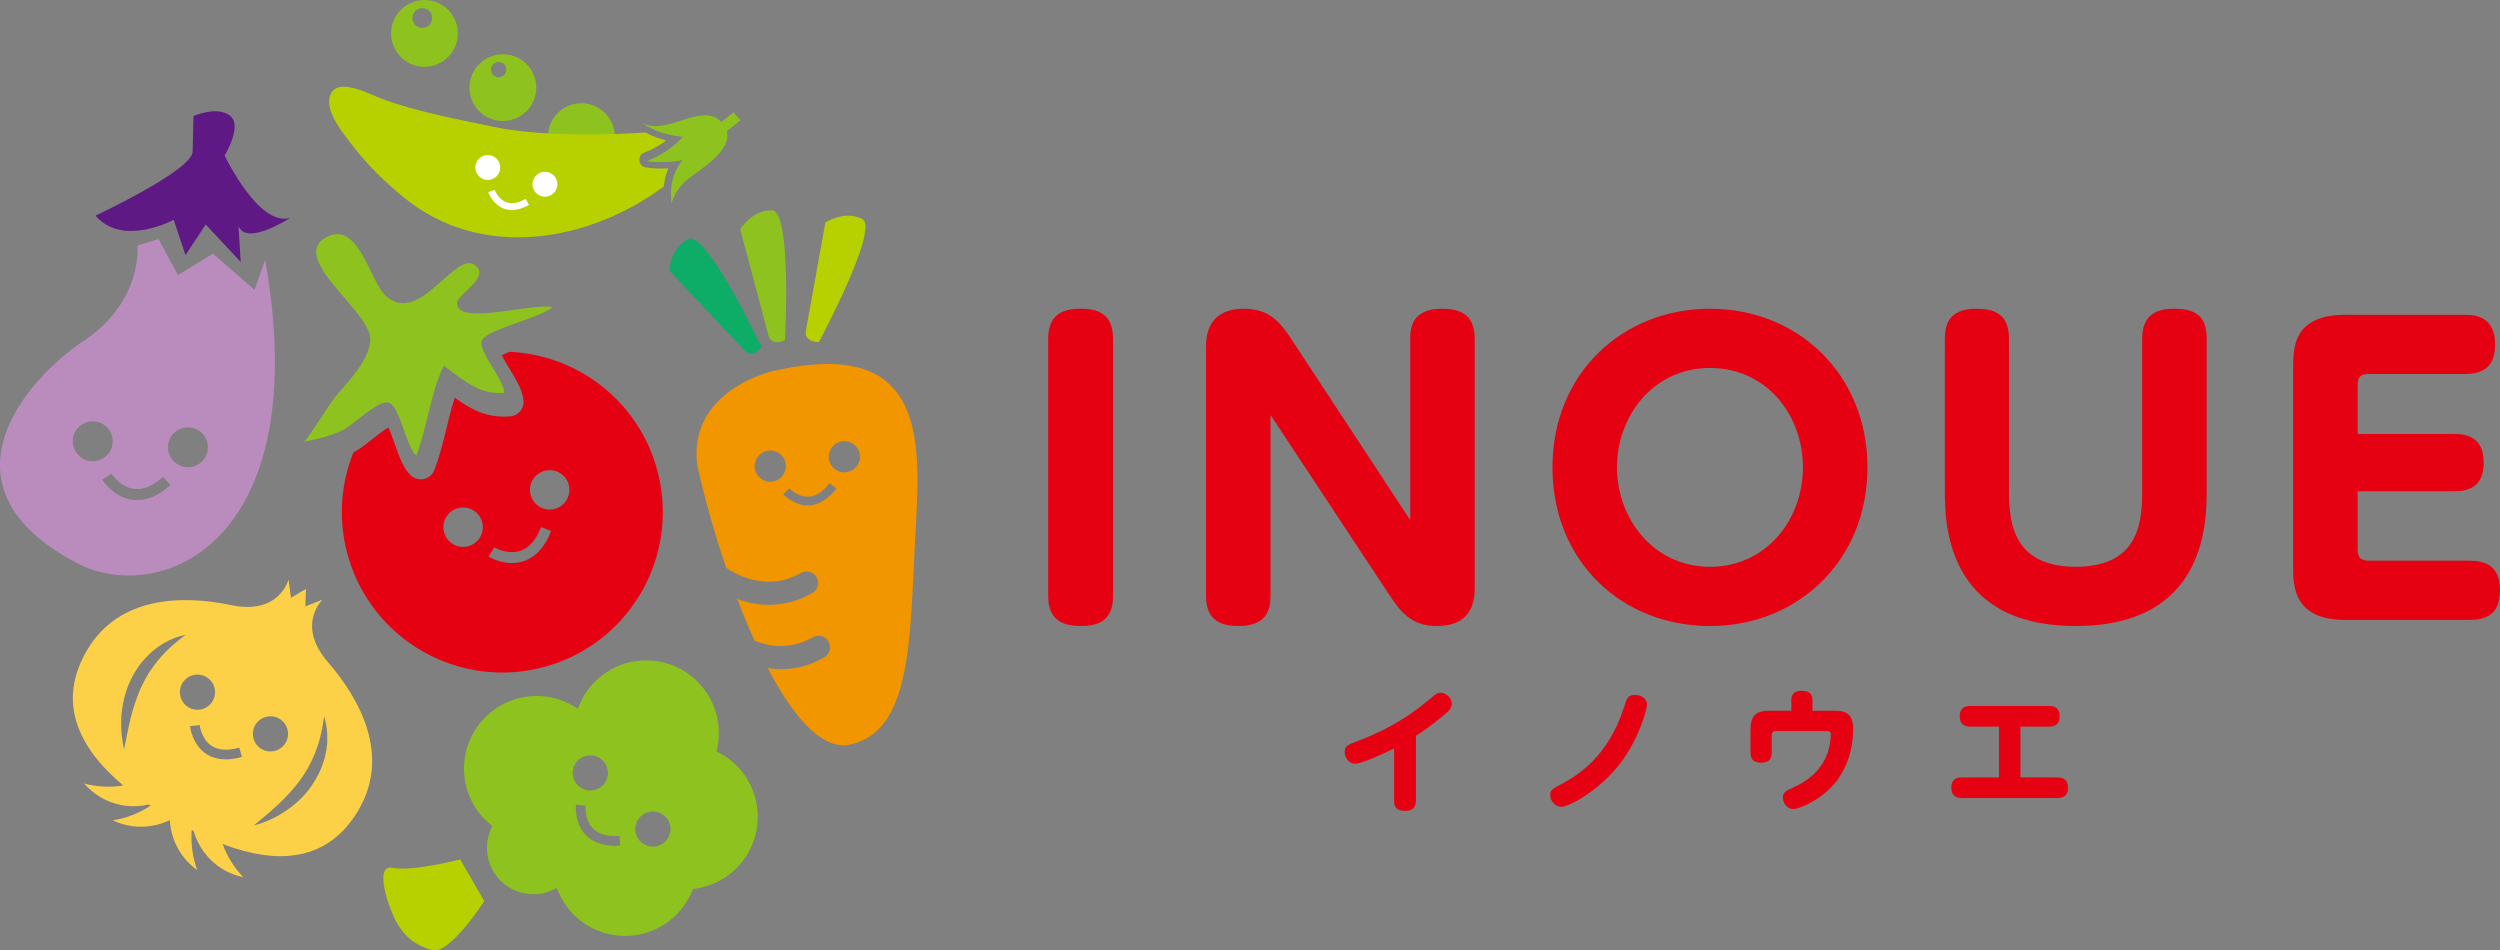 <?xml version="1.0" encoding="UTF-8"?>
<svg id="_イヤー_2" data-name="レイヤー 2" xmlns="http://www.w3.org/2000/svg" viewBox="0 0 671.61 255.32">
  <rect x="0" y="0" width="671.61" height="255.32" fill="#808080" stroke="none"/>
  <defs>
    <style>
      .cls-1 {
        fill: #f29600;
      }

      .cls-2 {
        fill: #fff;
      }

      .cls-3 {
        fill: #8dc21f;
      }

      .cls-4 {
        fill: #ba8cbd;
      }

      .cls-5 {
        fill: #b7d100;
      }

      .cls-6 {
        fill: #e50012;
      }

      .cls-7 {
        fill: #0dac67;
      }

      .cls-8 {
        fill: #5f1985;
      }

      .cls-9 {
        fill: #fcd047;
        fill-rule: evenodd;
      }
    </style>
  </defs>
  <g id="_イヤー_1-2" data-name="レイヤー 1">
    <g>
      <g>
        <g>
          <path class="cls-6" d="M281.58,91.09c0-6.12,3.36-8.16,8.67-8.16,4.39,0,8.77,1.12,8.77,8.16v69.02c0,6.02-3.26,8.06-8.56,8.06-4.39,0-8.87-1.12-8.87-8.06V91.09Z"/>
          <path class="cls-6" d="M378.84,90.99c0-3.67,1.02-8.05,8.56-8.05,4.28,0,8.77,1.12,8.77,8.05v66.68c0,2.65,0,10.5-10.2,10.5-6.63,0-9.58-3.57-12.74-8.36l-31.91-48.33v48.63c0,3.77-1.12,8.06-8.56,8.06-4.38,0-8.77-1.22-8.77-8.06V93.44c0-2.45,0-10.5,10.2-10.5,6.83,0,9.89,3.77,12.85,8.36l31.81,48.43v-48.73Z"/>
          <path class="cls-6" d="M459.37,82.94c23.55,0,42.31,17.54,42.31,42.62s-18.76,42.62-42.31,42.62-42.31-17.23-42.31-42.62,18.96-42.62,42.31-42.62Zm0,69.33c15.09,0,24.98-12.64,24.98-26.71s-9.79-26.71-24.98-26.71-24.98,12.85-24.98,26.71,9.89,26.71,24.98,26.71Z"/>
          <path class="cls-6" d="M522.47,90.99c0-3.57,.92-8.05,8.46-8.05,5.41,0,8.77,1.83,8.77,8.05v39.96c0,7.75,0,21.31,17.95,21.31s17.84-13.56,17.84-21.31v-39.96c0-5.2,2.44-8.05,8.56-8.05s8.76,2.24,8.76,8.05v40.48c0,8.56,0,36.7-35.17,36.7s-35.18-28.14-35.18-36.7v-40.48Z"/>
          <path class="cls-6" d="M659.38,116.58c2.85,0,7.85,.61,7.85,7.64,0,5.51-2.76,7.75-7.85,7.75h-26v15.5c0,2.24,.62,3.16,3.16,3.16h26.92c3.37,0,8.15,.82,8.15,7.85,0,5.41-2.44,8.06-8.15,8.06h-33.44c-13.97,0-13.97-9.28-13.97-14.17v-53.63c0-5.2,0-14.17,13.97-14.17h32.11c3.06,0,8.16,.61,8.16,7.95,0,5.51-2.65,7.95-8.16,7.95h-25.59c-2.45,0-3.16,.72-3.16,3.16v12.95h26Z"/>
        </g>
        <g>
          <path class="cls-6" d="M380.37,215.14c0,1.42-.61,2.7-2.84,2.7s-3.01-.92-3.01-2.7v-14.09c-3.47,1.77-8.8,4.11-10.5,4.11-1.56,0-2.77-1.49-2.77-3.12s.82-1.95,3.01-2.77c9.97-3.72,15.86-8.16,19.48-11.18,2.13-1.77,2.38-1.99,3.16-1.99,1.53,0,3.09,1.28,3.09,2.95,0,1.21-.74,1.95-2.09,3.05-3.59,3.02-6.04,4.61-7.52,5.57v17.46Z"/>
          <path class="cls-6" d="M416.46,213.61c0-1.35,.49-1.63,3.4-3.19,3.73-2.02,12.1-7.03,16.33-20.15,.89-2.8,1.13-3.58,3.02-3.58,1.27,0,3.26,.75,3.26,2.59,0,1.13-2.06,9.01-7.13,15.69-5.71,7.49-13.91,11.78-15.9,11.78-1.7,0-2.98-1.67-2.98-3.12Z"/>
          <path class="cls-6" d="M481.23,188.17c0-.67,0-2.59,2.77-2.59,2.34,0,2.91,1.1,2.91,2.59v2.77h6.14c2.27,0,4.79,.46,4.79,4.86,0,6.28-2.24,12.49-6.92,16.68-3.73,3.3-7.88,4.86-9.16,4.86-1.52,0-2.8-1.42-2.8-3.05,0-1.49,.82-1.88,3.23-2.95,4.23-1.92,7.66-5.25,8.98-9.69,.57-1.88,.68-3.8,.68-4.29,0-.96-.57-.96-1.32-.96h-13.45c-.78,0-1.13,.35-1.13,1.14v4.75c0,1.42-.64,2.59-2.77,2.59-1.95,0-2.91-.78-2.91-2.59v-6.46c0-3.87,1.88-4.9,5.01-4.9h5.96v-2.77Z"/>
          <path class="cls-6" d="M542.76,208.85h9.9c.71,0,2.91,0,2.91,2.77s-2.24,2.77-2.91,2.77h-25.58c-.67,0-2.87,0-2.87-2.8s2.2-2.73,2.87-2.73h9.93v-13.66h-7.66c-.71,0-2.87,0-2.87-2.77s2.06-2.77,2.87-2.77h21.08c.71,0,2.88,0,2.88,2.77s-2.2,2.77-2.88,2.77h-7.66v13.66Z"/>
        </g>
      </g>
      <g>
        <g>
          <path class="cls-8" d="M51.76,40.49l.21-9.33s6.38-2.8,9.84-.07c3.45,2.73-1.47,10.67-1.47,10.67,0,0,9.18,19.38,17.64,16.76,0,0-11.66,7.64-13.9,2.27l.58,9.57-9.4-10.05-5.43,8.21-3.16-9.47s-13.74,7.44-21.01-1.12c0,0,26.78-12.54,26.1-17.44Z"/>
          <path class="cls-4" d="M68.4,77.88l-11.2-9.73-9.39,5.74-5.25-9.67-5.63,1.74s1.53,14.97-14.44,25.6c-15.96,10.62-41.4,40.21-.07,60.59,23.1,9.86,61.86-8.51,48.81-82.39l-2.84,8.12ZM19.57,118.16c.21-2.95,2.78-5.16,5.73-4.95,2.96,.2,5.18,2.78,4.96,5.73-.21,2.96-2.78,5.18-5.73,4.96-2.95-.21-5.17-2.78-4.96-5.74Zm16.57,16.17c-.23-.02-.45-.05-.67-.08-5.05-.72-7.89-5.23-8.02-5.42l2.51-1.56-1.25,.78,1.25-.78s2.28,3.54,5.94,4.05c2.48,.36,5.14-.73,7.91-3.21l1.98,2.21c-3.23,2.89-6.47,4.24-9.65,4.01Zm19.7-13.79c-.22,2.95-2.78,5.17-5.74,4.96-2.94-.22-5.17-2.78-4.96-5.73,.22-2.95,2.78-5.18,5.73-4.96,2.95,.21,5.18,2.78,4.97,5.73Z"/>
        </g>
        <g>
          <path class="cls-5" d="M123.64,230.87s-12.88,3.35-18.14,2.26c-5.26-1.08-.99,11.09,1.04,14.66,2.05,3.59,4.64,6,9.44,7.43,4.79,1.44,14.12-13.15,14.12-13.15l-6.47-11.2Z"/>
          <path class="cls-3" d="M195.99,234.86c8.53-6.6,10.08-18.86,3.48-27.38-1.92-2.49-4.34-4.35-7-5.63,1.47-5.66,.42-11.9-3.44-16.87-6.6-8.52-18.86-10.08-27.37-3.47-3.07,2.37-5.22,5.49-6.43,8.9-6.8-4.69-16.13-4.69-23.01,.64-8.53,6.6-10.08,18.85-3.48,27.37,1.05,1.35,2.24,2.5,3.53,3.5-2.21,4.21-1.94,9.49,1.16,13.49,3.89,5.02,10.8,6.22,16.15,3.13,.67,1.87,1.64,3.66,2.92,5.32,6.61,8.52,18.86,10.07,27.38,3.47,2.96-2.29,5.05-5.28,6.29-8.53,3.46-.37,6.87-1.66,9.83-3.95Zm-33.27-21.74c-.08,.03-.17,.05-.26,.08,.02-.06,.05-.12,.08-.19,.06,.04,.12,.08,.18,.11Zm-7.32-1.99c-1.93-1.76-2.06-4.74-.3-6.68,1.75-1.92,4.74-2.05,6.66-.3,1.93,1.76,2.07,4.75,.31,6.67-1.76,1.92-4.74,2.07-6.67,.3Zm2.33,13.55c-.15-.13-.29-.27-.43-.42-3.09-3.26-2.6-7.92-2.58-8.12l1.31,.16,1.29,.13s-.37,3.7,1.89,6.05c1.52,1.6,3.96,2.3,7.23,2.09l.17,2.61c-3.81,.24-6.8-.6-8.87-2.49Zm14.48,1.52c-1.93-1.76-2.07-4.75-.31-6.67,1.76-1.92,4.75-2.06,6.67-.3,1.93,1.76,2.07,4.75,.31,6.67-1.76,1.92-4.75,2.06-6.68,.3Z"/>
        </g>
        <g>
          <path class="cls-7" d="M204.6,93.24s-14.88-31.39-19.67-29.06c-4.79,2.33-5.13,8.53-5.13,8.53l20.08,21.31s1.93,2.69,4.72-.79Z"/>
          <path class="cls-3" d="M210.88,91.43s1.86-34.69-3.46-34.92c-5.32-.23-8.57,5.06-8.57,5.06l7.53,28.3s.41,3.29,4.51,1.56Z"/>
          <path class="cls-5" d="M219.97,91.93s16.4-30.62,11.68-33.09c-4.71-2.47-9.92,.94-9.92,.94l-5.19,28.82s-1.02,3.16,3.43,3.32Z"/>
          <path class="cls-1" d="M245.79,145.76c1.41-25.84,4.59-55.74-37.92-46.13,0,0-23.08,4.97-20.56,25.32,1.8,8.11,4.46,17.84,7.76,27.56,1.53,1.09,10.5,6.94,20.07,1.41,1.48-.86,3.38-.35,4.24,1.14,.86,1.48,.35,3.38-1.14,4.24-4.56,2.63-8.99,3.37-12.9,3.16-2.72-.15-5.16-.77-7.26-1.52,1.46,3.85,3.01,7.61,4.63,11.2,3.85,1.51,9.62,2.54,15.64-.94,1.48-.85,3.38-.35,4.24,1.14,.86,1.49,.35,3.38-1.14,4.25-4.55,2.63-8.97,3.37-12.89,3.15-.79-.04-1.55-.15-2.3-.26,6.47,12.43,13.8,21.24,21.03,20.73,17.77-2.66,17.1-28.61,18.51-54.45Zm-38.37-16.37c-2.31,.27-4.39-1.38-4.66-3.68-.28-2.29,1.37-4.38,3.67-4.65,2.3-.27,4.39,1.37,4.66,3.67,.27,2.3-1.37,4.39-3.67,4.66Zm10.45,6.32c-.18,.02-.35,.04-.54,.05-3.98,.18-6.83-2.86-6.95-2.99l.85-.79,.85-.79s2.27,2.39,5.16,2.24c1.96-.09,3.85-1.32,5.6-3.63l1.85,1.41c-2.06,2.7-4.36,4.21-6.84,4.5Zm9.45-8.84c-2.31,.26-4.39-1.38-4.66-3.68-.27-2.3,1.38-4.38,3.68-4.65,2.3-.27,4.39,1.37,4.66,3.67,.27,2.3-1.37,4.39-3.67,4.66Z"/>
        </g>
        <g>
          <path class="cls-3" d="M87.73,63.7c8.64-4.53,11.54,11.77,15.9,15.77,8.98,8.26,18.64-12.23,23.95-8.26,4.33,3.22-4.59,7.81-4.77,10.04-.59,6.6,20.83-.14,25.6,1.29-3.21,2.85-17.67,5.98-18.94,8.87-1.21,2.77,5.68,10.13,6.04,14.13-7.01,.56-11-3.5-16.32-7.27-3.59,7.54-4.36,16.25-7.36,24.17-2.83-2.6-4.34-13.21-7.37-14.25-2.75-.94-9.53,5.93-12.2,7.27-3.39,1.71-6.84,2.49-10.59,3.17,.67-.13,7.14-10.5,8.23-11.83,3.48-4.22,8.95-9.44,9.58-15.2,.83-7.55-22.4-22.32-11.75-27.9Z"/>
          <path class="cls-6" d="M136.92,94.51c-.8,.33-1.54,.64-2.09,.92,.51,1.07,1.44,2.62,2.07,3.65,1.8,2.98,3.5,5.79,3.75,8.53,.08,1.04-.24,2.08-.92,2.87-.67,.8-1.63,1.3-2.69,1.38-6.47,.52-10.84-2.09-14.87-5.01-.86,2.62-1.53,5.37-2.23,8.22-.9,3.68-1.83,7.47-3.23,11.18-.46,1.21-1.5,2.12-2.76,2.42-.01,0-.02,0-.03,0-1.26,.29-2.58-.06-3.53-.93-2.01-1.85-3.17-5.09-4.37-8.52-.46-1.27-1.12-3.17-1.7-4.35-1.39,.8-3.46,2.43-4.7,3.41-1.69,1.32-3.14,2.47-4.38,3.09-.09,.05-.2,.08-.28,.13-3.18,7.91-4.08,16.82-2.02,25.75,5.35,23.2,28.51,37.67,51.7,32.31,23.21-5.35,37.67-28.51,32.31-51.71-4.45-19.28-21.2-32.49-40.04-33.34Zm-10.45,52c-2.7,1.13-5.81-.13-6.94-2.83-1.14-2.7,.13-5.8,2.83-6.94,2.7-1.13,5.8,.13,6.93,2.83,1.14,2.7-.13,5.8-2.82,6.93Zm14.9,3.99c-.2,.09-.42,.17-.63,.24-4.76,1.62-9.29-1.07-9.48-1.19l.76-1.25,.76-1.26s3.58,2.11,7.05,.92c2.34-.8,4.19-2.94,5.52-6.37l2.72,1.05c-1.54,4-3.8,6.63-6.7,7.85Zm8.35-14.03c-2.7,1.14-5.8-.13-6.94-2.82-1.14-2.7,.14-5.8,2.83-6.93,2.7-1.13,5.81,.13,6.95,2.82,1.12,2.7-.14,5.8-2.83,6.93Z"/>
        </g>
        <g>
          <g>
            <path class="cls-3" d="M162.79,42.76c-3.35,3.65-9.03,3.9-12.68,.56-3.65-3.35-3.89-9.03-.54-12.68,3.33-3.66,9.01-3.9,12.67-.55,3.66,3.34,3.9,9.02,.55,12.67Z"/>
            <path class="cls-3" d="M120.1,2.36c-3.65-3.35-9.33-3.1-12.68,.56-3.35,3.65-3.1,9.32,.55,12.68,3.65,3.35,9.32,3.1,12.67-.56,3.35-3.65,3.1-9.33-.55-12.68Zm-8.45,4.42c-1.08-.98-1.15-2.65-.16-3.74,.99-1.07,2.67-1.14,3.74-.16,1.08,.99,1.15,2.67,.17,3.75-.99,1.07-2.67,1.15-3.75,.15Z"/>
            <path class="cls-3" d="M141.16,16.92c-3.66-3.34-9.34-3.1-12.68,.56-3.35,3.65-3.1,9.33,.55,12.67,3.65,3.35,9.33,3.09,12.68-.56,3.35-3.64,3.1-9.33-.54-12.67Zm-8.61,3.3c-.83-.77-.89-2.08-.13-2.91,.77-.84,2.07-.9,2.91-.13,.84,.77,.9,2.08,.13,2.92-.77,.84-2.07,.89-2.92,.12Z"/>
          </g>
          <path class="cls-3" d="M184.31,48.57c3.07-2.78,12.51-7.77,10.93-13.38,2.2-1.6,3.66-2.86,3.67-2.88l-1.87-2.14h0s-1.3,1.12-3.27,2.57c-5.28-5.6-14.76,4.08-21.37,.18,4.77,3.57,11.06,3.81,11.06,3.81-4.35,4.81-9.75,6.55-9.75,6.55,4.86,.76,9.62-.27,9.62-.27-4.32,5.49-2.88,11.69-2.88,11.69,0,0,.41-3.04,3.84-6.13Z"/>
          <path class="cls-5" d="M179.54,45.23c-1.75,.11-3.87,.09-6.02-.25-.96-.15-1.68-.93-1.76-1.9-.07-.96,.52-1.87,1.45-2.16,.03-.02,2.76-.93,5.76-3.18-1.69-.42-3.65-1.1-5.57-2.15-10.55,.72-28.45,1.11-40.96-1.54-9.98-2.12-20.18-3.97-29.79-7.47-3.13-1.15-12.32-6.3-14.02-.75-1.29,4.23,3.59,10,5.95,13.11,4.05,5.3,8.88,10.02,14.06,14.23,20.67,16.79,49.32,11.99,69.7-3.08,.14-1.45,.47-3.11,1.18-4.85Z"/>
          <g>
            <path class="cls-2" d="M134.23,45.97c-.54,1.77-2.41,2.76-4.17,2.22-1.76-.53-2.76-2.4-2.23-4.18,.54-1.76,2.41-2.75,4.18-2.22,1.77,.54,2.76,2.41,2.23,4.18Z"/>
            <path class="cls-2" d="M149.59,50.48c-.54,1.76-2.4,2.76-4.17,2.22-1.77-.54-2.77-2.4-2.23-4.17,.54-1.77,2.41-2.76,4.17-2.23,1.77,.53,2.78,2.4,2.23,4.18Z"/>
            <path class="cls-2" d="M135.69,56.15c-.14-.03-.27-.08-.41-.14-2.97-1.14-4.08-4.27-4.13-4.4l1.75-.6-.87,.3,.87-.3s.9,2.47,3.06,3.29c1.46,.56,3.24,.26,5.25-.87l.91,1.62c-2.37,1.31-4.53,1.69-6.43,1.11Z"/>
          </g>
        </g>
        <path class="cls-9" d="M96.31,217.59c8.63-14.64,.43-29.75-8.22-39.73-8.64-9.98-1.44-16.76-1.44-16.76l-4.61,1.8,.14-4.69-4.01,2.4-.66-4.91s-2.47,9.58-15.36,6.87c-12.93-2.72-30.12-2.56-38.75,12.07-8.18,13.88-2.47,26.14,9.7,36.38-3.44,.55-7.03,.39-10.51-.54,1.22,1.42,2.7,2.67,4.4,3.67,4.06,2.39,8.69,2.98,12.94,1.98,.16,.11,.32,.22,.49,.32-3.01,2-6.46,3.36-10.14,3.93,1.7,.8,3.54,1.35,5.5,1.59,3.51,.42,6.9-.22,9.84-1.66,.17,3.27,1.25,6.54,3.31,9.41,1.15,1.6,2.53,2.94,4.06,4.03-1.29-3.49-1.76-7.16-1.48-10.77,.17,.09,.34,.18,.51,.27,1.2,4.2,3.95,7.97,8.01,10.36,1.71,1,3.5,1.68,5.34,2.06-2.5-2.59-4.38-5.65-5.56-8.93,14.86,5.68,28.35,4.73,36.52-9.15Zm-63.3-17.93c-.09-.51-.19-1.13-.28-1.85-.07-.72-.16-1.54-.18-2.43,0-.23-.01-.45-.01-.68,0-.23,0-.48,.01-.71,0-.49,.02-.99,.05-1.51,.02-.25,.05-.52,.07-.78,.02-.26,.05-.54,.09-.81,.04-.27,.07-.54,.11-.82,.04-.28,.1-.55,.15-.83,.08-.56,.23-1.12,.35-1.7,.15-.57,.31-1.14,.49-1.71,.11-.28,.2-.57,.29-.86,.09-.28,.22-.57,.33-.85l.17-.43c.06-.14,.12-.27,.18-.42,.13-.27,.25-.56,.38-.84,.55-1.1,1.18-2.17,1.86-3.17,.68-1,1.46-1.92,2.25-2.75,.79-.84,1.63-1.57,2.45-2.21,.42-.32,.84-.62,1.24-.89,.21-.14,.42-.26,.62-.39,.2-.12,.4-.25,.6-.35,.79-.45,1.54-.8,2.22-1.09,.34-.13,.66-.26,.95-.36,.31-.1,.57-.2,.82-.27,.52-.14,.92-.24,1.18-.29,.27-.06,.42-.09,.42-.09,0,0-.11,.09-.33,.26-.11,.08-.25,.19-.41,.31-.16,.12-.34,.26-.54,.42-.2,.15-.42,.33-.65,.52-.24,.19-.49,.4-.76,.63-.54,.45-1.13,.96-1.74,1.54-.62,.58-1.25,1.22-1.89,1.94-.64,.7-1.29,1.46-1.89,2.29-.62,.82-1.22,1.69-1.8,2.6-.55,.92-1.08,1.87-1.55,2.86-.13,.25-.23,.5-.35,.74l-.17,.37-.16,.37c-.1,.26-.22,.5-.32,.76-.11,.25-.21,.5-.3,.76-.11,.25-.2,.51-.27,.76-.1,.25-.2,.5-.28,.76-.17,.51-.35,1-.49,1.51-.08,.25-.16,.49-.23,.74-.07,.25-.14,.49-.2,.74-.07,.24-.14,.48-.2,.72-.05,.24-.11,.48-.18,.72-.05,.23-.12,.46-.17,.69-.05,.23-.1,.46-.16,.68-.05,.23-.1,.45-.14,.67-.05,.21-.09,.42-.15,.63-.19,.83-.33,1.62-.47,2.31-.13,.69-.25,1.3-.36,1.81-.17,1.01-.31,1.6-.31,1.6,0,0-.17-.57-.37-1.6Zm15.96-16.09c1.31-2.25,4.2-3.02,6.45-1.7,2.26,1.31,3.02,4.2,1.71,6.45-1.31,2.26-4.2,3.02-6.46,1.71-2.25-1.32-3.01-4.21-1.7-6.46Zm6.83,19.22c-.17-.11-.34-.21-.51-.33-3.71-2.53-4.21-7.19-4.23-7.4l1.3-.13,1.28-.14s.42,3.69,3.13,5.52c1.83,1.24,4.35,1.42,7.5,.53l.71,2.51c-3.67,1.03-6.76,.84-9.18-.57Zm14.48-1.56c-2.25-1.32-3.02-4.21-1.71-6.46,1.32-2.25,4.21-3.01,6.46-1.7,2.25,1.32,3.03,4.21,1.71,6.46-1.33,2.24-4.21,3.01-6.46,1.7Zm13.48,9.79c-.18,.25-.36,.49-.54,.74-.09,.12-.19,.24-.28,.37l-.28,.35c-.2,.23-.38,.48-.59,.71-.21,.21-.41,.44-.6,.67-.4,.44-.83,.85-1.26,1.26-.44,.39-.87,.79-1.3,1.14-.22,.18-.44,.36-.66,.53-.22,.16-.45,.33-.68,.48-.22,.16-.44,.32-.66,.47-.22,.15-.43,.3-.64,.44-.43,.29-.87,.54-1.29,.78-.21,.12-.42,.24-.62,.35-.2,.11-.4,.22-.6,.32-.79,.41-1.55,.73-2.21,1.02-.69,.26-1.27,.48-1.76,.65-1,.31-1.59,.45-1.59,.45,0,0,.45-.4,1.25-1.04,.39-.34,.86-.74,1.41-1.19,.53-.47,1.14-.96,1.8-1.52,.15-.15,.32-.29,.48-.44,.16-.15,.33-.3,.51-.45,.16-.16,.34-.31,.52-.47,.18-.15,.35-.32,.52-.49,.18-.17,.35-.33,.54-.5,.18-.17,.35-.35,.53-.53,.18-.18,.36-.36,.55-.54,.18-.19,.36-.36,.54-.56,.37-.37,.71-.78,1.08-1.16,.18-.19,.35-.4,.53-.6,.19-.2,.37-.4,.53-.61,.17-.21,.35-.42,.52-.63,.17-.21,.32-.43,.49-.64l.25-.32,.24-.33c.17-.21,.32-.43,.48-.66,.63-.89,1.21-1.81,1.74-2.75,.53-.93,1-1.89,1.42-2.82,.43-.94,.78-1.87,1.08-2.77,.32-.89,.58-1.77,.79-2.59,.22-.82,.36-1.58,.51-2.27,.06-.35,.12-.67,.18-.96,.05-.31,.09-.58,.13-.83,.04-.26,.07-.48,.1-.68,.04-.2,.06-.37,.08-.51,.04-.28,.06-.42,.06-.42,0,0,.05,.14,.13,.4,.09,.26,.19,.66,.3,1.17,.06,.25,.11,.54,.17,.85,.06,.31,.1,.65,.14,1.02,.09,.73,.14,1.56,.13,2.46,0,.23,0,.46-.01,.7-.02,.24-.03,.47-.04,.72-.05,.48-.11,.99-.18,1.52-.17,1.03-.39,2.13-.75,3.23-.35,1.09-.78,2.22-1.31,3.3-.55,1.08-1.18,2.14-1.87,3.16Z"/>
      </g>
    </g>
  </g>
</svg>